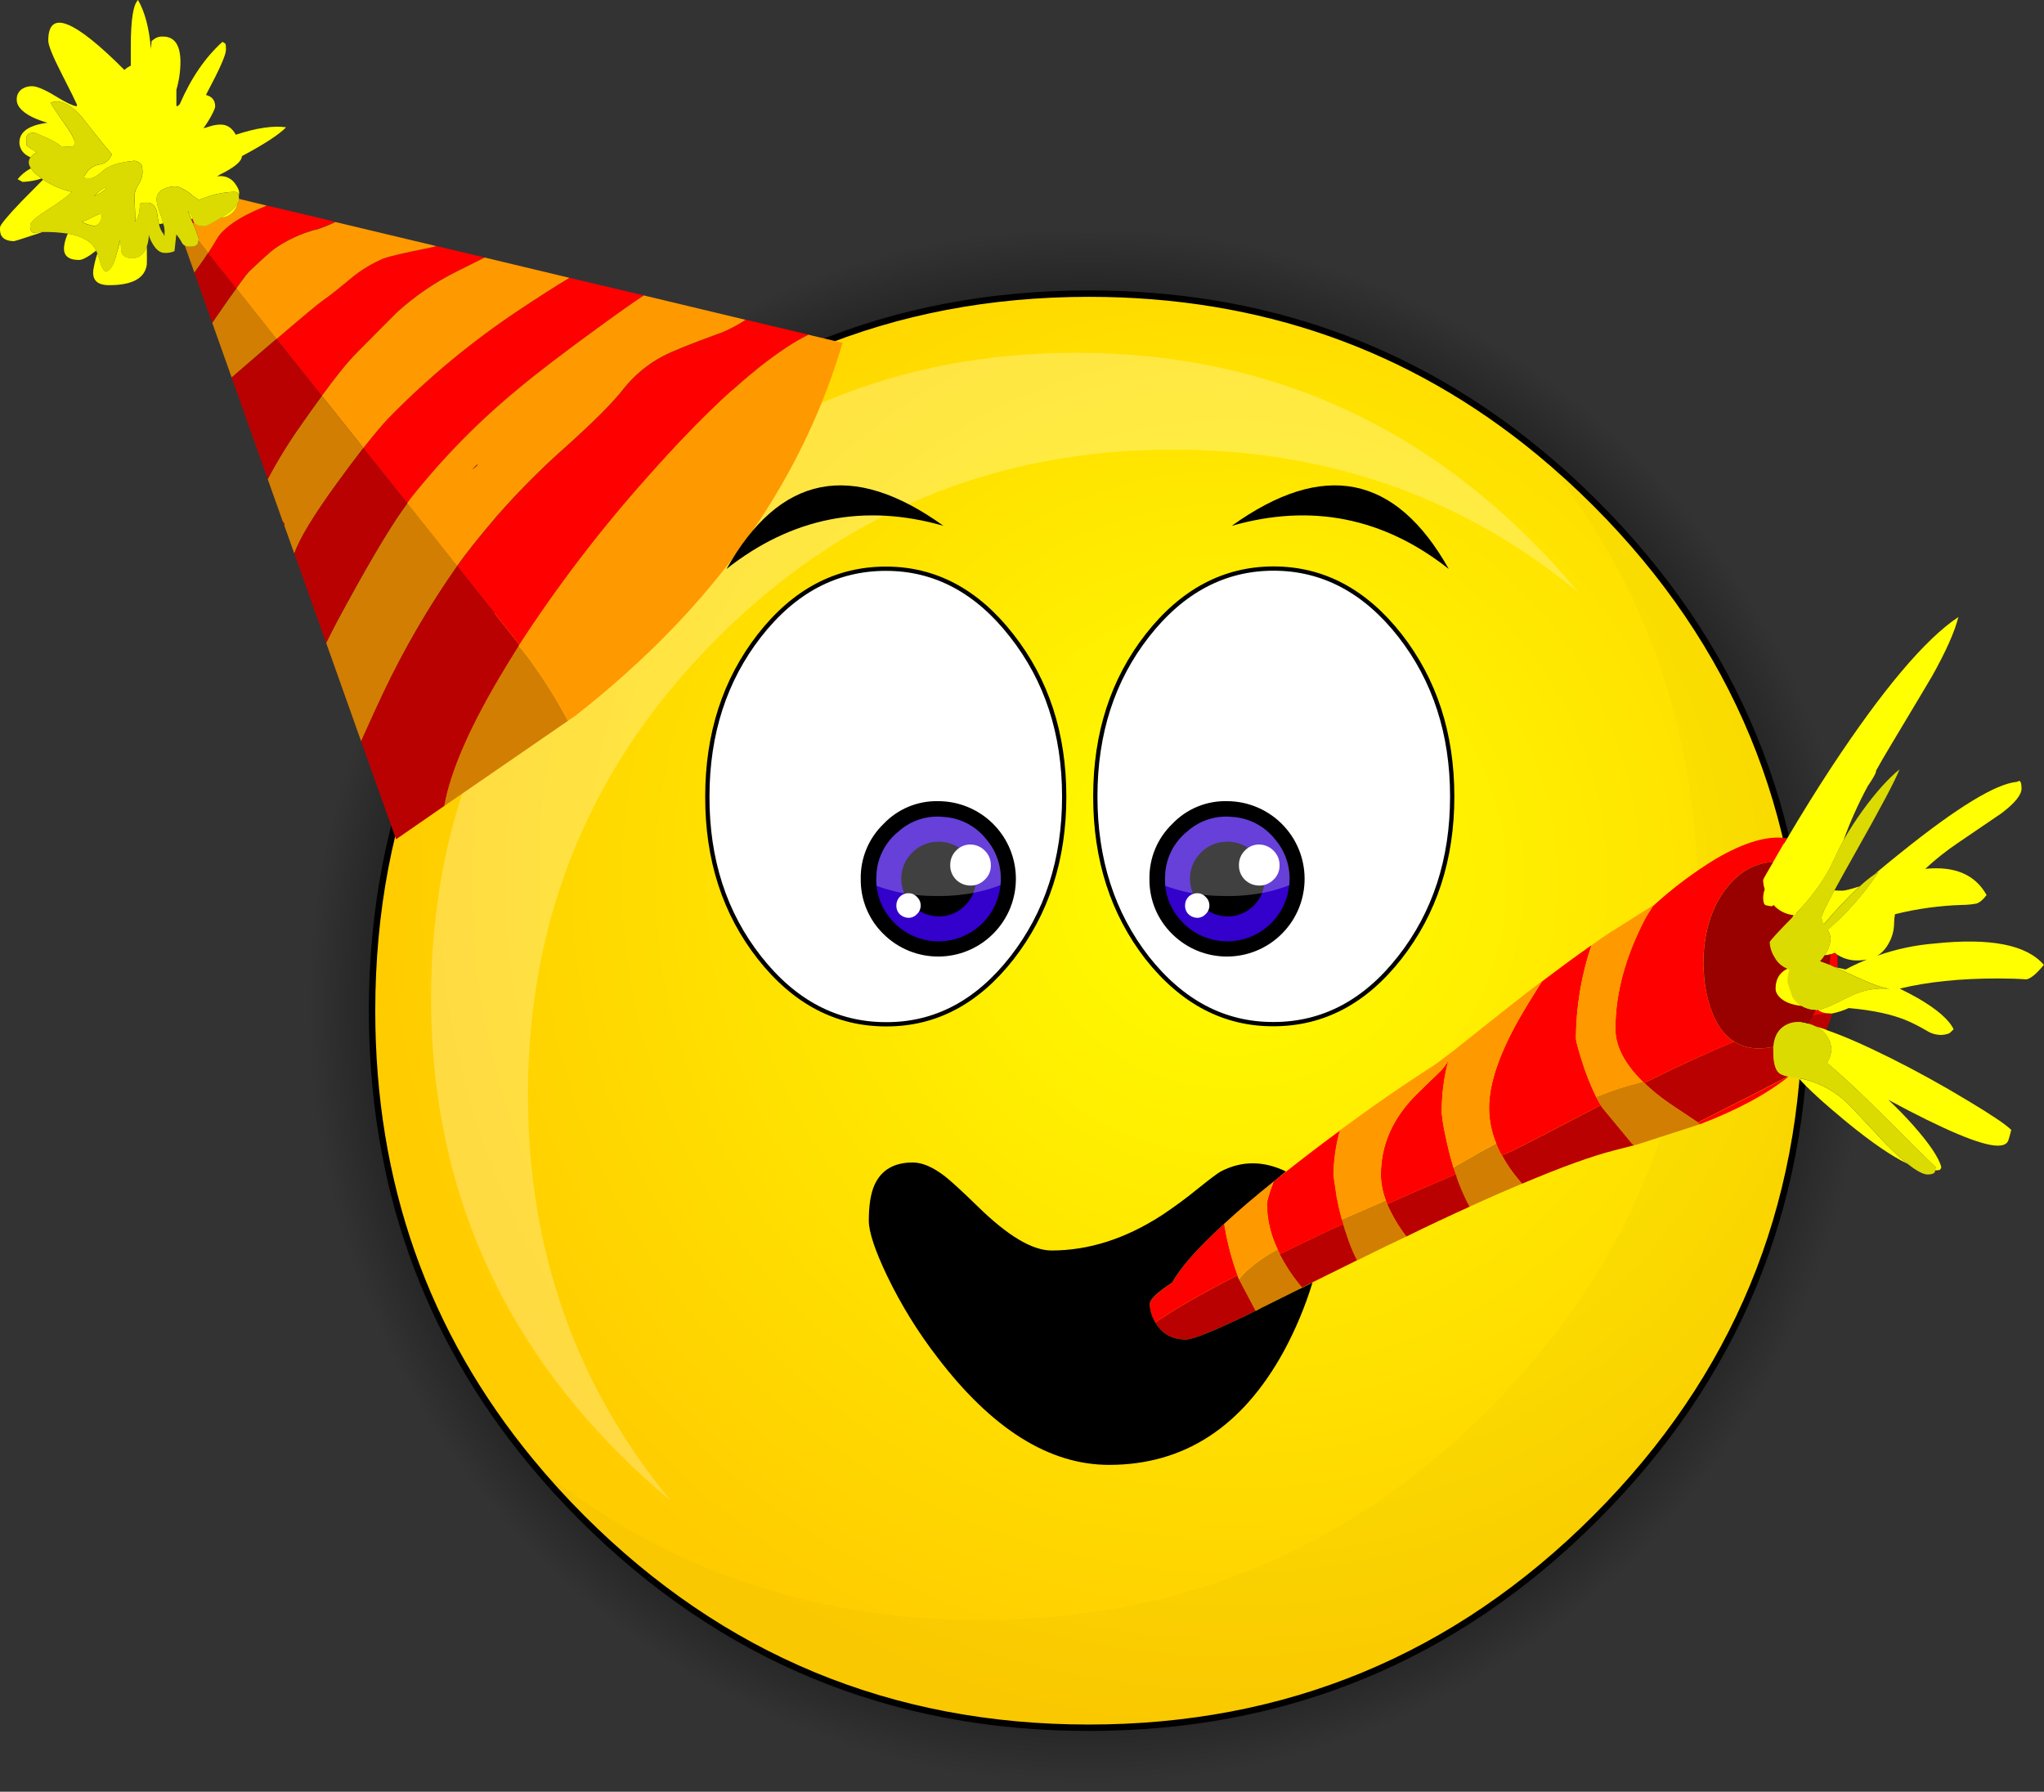 <?xml version="1.0" encoding="iso-8859-1"?>
<!-- Generator: Adobe Illustrator 20.1.0, SVG Export Plug-In . SVG Version: 6.00 Build 0)  -->
<svg version="1.0" id="Layer_1" xmlns="http://www.w3.org/2000/svg" xmlns:xlink="http://www.w3.org/1999/xlink" x="0px" y="0px"
	 viewBox="0 0 955.91 838.02" enable-background="new 0 0 955.91 838.02" xml:space="preserve">
<rect x="0" y="0" width="955.91" height="838.02" fill="#333333" stroke="none"/>
<title>emoji1_0023</title>
<radialGradient id="SVGID_1_" cx="301.22" cy="155.821" r="166.53" gradientTransform="matrix(2.18 0.18 -0.18 2.18 -120.16 76.51)" gradientUnits="userSpaceOnUse">
	<stop  offset="0.78" style="stop-color:#000000;stop-opacity:0.7"/>
	<stop  offset="1" style="stop-color:#000000;stop-opacity:0"/>
</radialGradient>
<path fill="url(#SVGID_1_)" d="M767.43,214.57c-9.333-9.333-18.907-18.037-28.72-26.11c-65.3-53.967-141.77-80.95-229.41-80.95
	c-100.82,0-186.863,35.687-258.13,107.06s-106.933,157.457-107,258.25c0,87.687,26.97,164.193,80.91,229.52
	c8.08,9.833,16.78,19.41,26.1,28.73C322.44,802.357,408.48,838,509.3,838s186.863-35.643,258.13-106.93
	c71.267-71.3,106.9-157.383,106.9-258.25S838.697,285.87,767.43,214.57z"/>
<radialGradient id="SVGID_2_" cx="301.19" cy="155.851" r="182.1" gradientTransform="matrix(2.18 0.18 -0.18 2.18 -52.58 17.4)" gradientUnits="userSpaceOnUse">
	<stop  offset="0" style="stop-color:#FFFF00"/>
	<stop  offset="1" style="stop-color:#FFCC00"/>
</radialGradient>
<path fill="url(#SVGID_2_)" d="M746.24,235.55c-8.52-8.52-17.293-16.493-26.32-23.92c-60-49.527-130.247-74.29-210.74-74.29
	c-92.593,0-171.613,32.737-237.06,98.21S173.967,380.077,174,472.71c0,80.547,24.75,150.827,74.25,210.84
	c7.427,9.033,15.397,17.81,23.91,26.33c65.44,65.473,144.46,98.21,237.06,98.21s171.62-32.737,237.06-98.21
	s98.16-144.53,98.16-237.17C844.44,380.07,811.707,301.017,746.24,235.55z"/>
<path fill="none" stroke="#000000" stroke-width="3" stroke-linecap="round" stroke-linejoin="round" d="M746.24,235.55
	c65.44,65.473,98.16,144.53,98.16,237.17c0,92.64-32.72,171.693-98.16,237.16c-65.44,65.473-144.46,98.21-237.06,98.21
	s-171.617-32.737-237.05-98.21c-8.52-8.52-16.49-17.297-23.91-26.33C198.74,623.543,174,553.263,174,472.71
	c0-92.667,32.72-171.723,98.16-237.17s144.46-98.183,237.06-98.21c80.513,0,150.76,24.763,210.74,74.29
	C728.967,219.053,737.727,227.03,746.24,235.55z"/>
<path fill-opacity="0.02" d="M746.24,235.55c-8.52-8.52-17.293-16.493-26.32-23.92c49.427,59.94,74.14,130.183,74.14,210.73
	c0,92.667-32.72,171.723-98.16,237.17s-144.457,98.18-237.05,98.2c-80.513,0-150.723-24.727-210.63-74.18
	c7.427,9.033,15.397,17.81,23.91,26.33c65.44,65.473,144.46,98.21,237.06,98.21s171.62-32.737,237.06-98.21
	s98.16-144.53,98.16-237.17C844.41,380.07,811.687,301.017,746.24,235.55z"/>
<path fill="#FFFFFF" fill-opacity="0.26" d="M738.16,277.06c-6.667-8.16-13.837-16.063-21.51-23.71
	C657.763,194.45,586.643,165,503.29,165s-154.473,29.45-213.36,88.35c-58.893,58.92-88.34,130.073-88.34,213.46
	c0,83.387,29.447,154.54,88.34,213.46c7.647,7.647,15.543,14.82,23.69,21.52c-44.48-53.967-66.72-117.183-66.72-189.65
	c0-83.387,29.447-154.54,88.34-213.46S465.253,210.3,548.6,210.3C621.033,210.307,684.22,232.56,738.16,277.06z"/>
<path fill="#D27E02" d="M242.62,302.09c-2,3.207-3.97,6.41-5.91,9.61c-16.333,26.847-25.967,48.59-28.9,65.23l0,0l57.81-39.79
	c-0.327-0.667-0.677-1.333-1.05-2c-5.077-9.352-10.787-18.346-17.09-26.92c-1.673-2.267-3.29-4.307-4.85-6.12 M152.55,300.73
	l16.35,46c4.5-10.06,7.91-17.52,10.23-22.38c9.859-20.826,21.467-40.778,34.7-59.64l-23.31-29.34
	c-6.347,8.42-15.493,23.517-27.44,45.29c-4.08,7.333-7.597,14.017-10.55,20.05 M133.12,245.08c-0.007,0.25-0.044,0.499-0.11,0.74
	v0.11l4.64,13c2.32-6.827,8.897-17.7,19.73-32.62c4.713-6.473,8.897-12.067,12.55-16.78l-19.41-24.38
	c-3.027,4.08-6.297,8.653-9.81,13.72c-5.716,8.062-10.897,16.49-15.51,25.23l7.17,20.16l0.11-0.11l0.63,0.95 M103.8,144.4
	c-1.687,2.4-3.2,4.6-4.54,6.6l9.07,25.54l16.77-14.46c1.48-1.267,2.887-2.463,4.22-3.59l-18.77-23.59
	C108.65,137.433,106.4,140.6,103.8,144.4 M88.8,115.27c-0.842,0.034-1.679-0.149-2.43-0.53l4.54,12.77
	c0.773-1.053,1.583-2.18,2.43-3.38c1.267-1.76,2.6-3.697,4-5.81l-4.54-5.81l-0.4,1.59c-0.56,0.773-1.757,1.16-3.59,1.16
	 M598.51,586.55c-0.393-0.719-0.744-1.46-1.05-2.22c-8.16,4.507-14.16,9.15-18,13.93c0.006,0.082,0.046,0.158,0.11,0.21l7.7,14.57
	v0.11c0.733-0.373,1.577-0.83,2.53-1.37l17.58-8.78c0.54-0.233,1.067-0.48,1.58-0.74c-0.493-0.56-0.95-1.123-1.37-1.69
	c-3.494-4.344-6.533-9.036-9.07-14 M627.52,570.42c0.193,0.707,0.403,1.41,0.63,2.11c0.167,0.567,0.343,1.13,0.53,1.69l2.32,6.86
	c1.063,2.883,2.295,5.702,3.69,8.44c1.053-0.493,2.107-1.02,3.16-1.58c6.82-3.38,13.43-6.583,19.83-9.61
	c-3.625-4.67-6.648-9.776-9-15.2l-0.63-1.69c-4.147,1.827-8.507,3.727-13.08,5.7c-2.667,1.127-5.163,2.217-7.49,3.27 M699.74,534.84
	l-5.27,2.74c-6.467,3.727-11.39,6.54-14.77,8.44c0.18,0.527,0.357,1.053,0.53,1.58l0.53,1.58c0.353,1.267,0.777,2.533,1.27,3.8
	c1.475,3.908,3.202,7.716,5.17,11.4c8.793-4,16.987-7.59,24.58-10.77c-0.463-0.458-0.888-0.953-1.27-1.48
	c-3.181-3.656-5.941-7.658-8.23-11.93c-0.123-0.106-0.199-0.258-0.21-0.42c-0.479-0.814-0.903-1.659-1.27-2.53
	c-0.396-0.789-0.747-1.601-1.05-2.43 M746.52,513c0.353,0.633,0.703,1.3,1.05,2c0.633,1.127,1.267,2.217,1.9,3.27l13.71,16.57
	c0.301,0.297,0.618,0.578,0.95,0.84l2-0.53l28.06-9.08c0.339-0.139,0.691-0.246,1.05-0.32h-0.11c-0.333-0.27-0.684-0.517-1.05-0.74
	c-9.427-6.26-14.21-9.463-14.35-9.61c-3.798-2.67-7.386-5.629-10.73-8.85c-0.261-0.192-0.508-0.403-0.74-0.63
	C760.856,507.768,753.592,510.134,746.52,513z"/>
<path fill="#BA0101" d="M179.11,324.36c-2.32,4.853-5.73,12.313-10.23,22.38l16.35,45.81l22.57-15.62
	c2.94-16.667,12.573-38.41,28.9-65.23c1.947-3.2,3.917-6.403,5.91-9.61c0.143-0.152,0.252-0.333,0.32-0.53l-29.11-36.84
	c-13.233,18.862-24.841,38.814-34.7,59.64 M190.51,235.36l-20.57-25.86c-3.66,4.713-7.843,10.307-12.55,16.78
	c-10.827,14.92-17.403,25.793-19.73,32.62l14.87,41.8c2.953-6.053,6.47-12.737,10.55-20.05c11.947-21.767,21.09-36.857,27.43-45.27
	 M129.33,158.54c-1.333,1.127-2.74,2.323-4.22,3.59l-16.77,14.46l16.88,47.5c4.613-8.74,9.794-17.168,15.51-25.23
	c3.513-5.067,6.783-9.64,9.81-13.72l-21.2-26.6 M93.34,124.13c-0.847,1.193-1.657,2.32-2.43,3.38L99.26,151
	c1.333-2.04,2.847-4.257,4.54-6.65c2.6-3.8,4.85-6.967,6.75-9.5l-13.19-16.53c-1.407,2.113-2.74,4.05-4,5.81 M579.43,598.27
	c-0.213-0.493-0.423-1.02-0.63-1.58v-0.11l-0.11-0.11c-17.02,8.727-29.82,16.08-38.4,22.06l0.11,0.21
	c3.027,5.207,7.737,7.81,14.13,7.81c3.233,0,12.973-3.907,29.22-11.72l3.48-1.79l-7.7-14.57c-0.064-0.052-0.104-0.128-0.11-0.21
	 M628.68,574.19c-0.187-0.56-0.363-1.123-0.53-1.69c-2.953,1.333-5.907,2.667-8.86,4c-2.313,1.153-4.647,2.28-7,3.38
	c-4.853,2.32-9.46,4.537-13.82,6.65c2.537,4.964,5.576,9.656,9.07,14c0.42,0.56,0.877,1.123,1.37,1.69l4.85-2.43
	c6.047-2.98,13.01-6.427,20.89-10.34c-1.395-2.738-2.627-5.557-3.69-8.44l-2.32-6.86 M831.64,501.42
	c-1.547-1.62-2.32-5.033-2.32-10.24v-1.58c-2.251,0.504-4.553,0.753-6.86,0.74c-4.062,0.102-8.064-1.001-11.5-3.17
	c-6.12,2.533-12.73,5.42-19.83,8.66c-6.667,3.093-14.05,6.647-22.15,10.66c3.353,3.229,6.951,6.195,10.76,8.87
	c0.14,0.14,4.923,3.343,14.35,9.61c16.793-8.44,30.823-15.617,42.09-21.53c-2.227-0.427-3.74-1.093-4.54-2 M680.8,549.19l-7.91,3.38
	c-8.227,3.52-16.28,7.04-24.16,10.56c2.352,5.424,5.375,10.53,9,15.2c10.48-5.14,20.327-9.783,29.54-13.93
	c-1.968-3.684-3.695-7.492-5.17-11.4c-0.493-1.267-0.917-2.533-1.27-3.8 M704.35,539.49c-0.68,0.21-1.347,0.457-2,0.74
	c2.289,4.272,5.049,8.273,8.23,11.93c0.382,0.527,0.807,1.022,1.27,1.48c18.26-7.76,32.803-13.007,43.63-15.74
	c2.953-0.74,5.837-1.48,8.65-2.22c-0.332-0.262-0.649-0.543-0.95-0.84l-13.71-16.57c-0.315-0.434-0.596-0.892-0.84-1.37
	c-4.42,2.247-8.993,4.613-13.72,7.1c-18.987,9.92-29.183,15.093-30.59,15.52 M845.88,478.83c1.127,0.32,2.222,0.745,3.27,1.27
	c1.54,0.44,3.207,0.967,5,1.58c1.059-2.478,1.974-5.016,2.74-7.6c-3.083,0.118-6.152,0.472-9.18,1.06
	c-0.747,1.247-1.487,2.443-2.22,3.59L845.88,478.83z"/>
<path fill="#FF0000" d="M301.16,138.17l-34.81-8.23c-6.467,3.873-14.237,8.833-23.31,14.88
	c-22.197,14.711-42.775,31.729-61.39,50.77c-2.88,3.027-6.783,7.67-11.71,13.93l20.57,25.86c0.56-0.847,1.087-1.587,1.58-2.22
	c15.044-19.013,32.088-36.352,50.84-51.72c8.667-7.247,21.333-16.913,38-29c8.58-6.26,15.33-11.01,20.25-14.25 M226.71,120.46
	l-22.57-5.38c-0.773,0.213-1.653,0.423-2.64,0.63c-12.233,2.46-19.547,4.15-21.94,5.07c-5.484,2.302-10.602,5.395-15.19,9.18
	c-6,4.993-10.467,8.513-13.4,10.56c-1.827,1.267-9.033,7.267-21.62,18l21.2,26.6c6.753-9.287,12.24-16.043,16.46-20.27
	c4.08-4.08,10.303-10.343,18.67-18.79c8.276-7.517,17.538-13.873,27.53-18.89c5.133-2.607,9.633-4.86,13.5-6.76 M223.55,217.2
	l-0.53,0.11l-2.22,2.22c1.075-0.559,2.011-1.352,2.74-2.32 M379.45,156.83l-30.7-7.28c-3.81,2.531-7.875,4.652-12.13,6.33
	c-13.333,4.853-22.16,8.407-26.48,10.66c-7.153,3.762-13.44,8.976-18.46,15.31c-4.767,6.173-13.697,15.147-26.79,26.92
	c-11.512,10.172-22.364,21.068-32.49,32.62c-8.507,10-14.697,17.777-18.57,23.33l29.11,36.84
	c17.804-27.392,37.658-53.397,59.39-77.79c25.667-29.06,47.537-49.503,65.61-61.33c3.28-2.187,6.697-4.161,10.23-5.91l1.27,0.32
	 M133,245.83c0.066-0.241,0.103-0.49,0.11-0.74l-0.63-0.95l-0.11,0.11L133,245.83 M90.19,102.39h-0.84
	c0.307,0.627,0.623,1.33,0.95,2.11l0,0c0.186-0.167,0.363-0.344,0.53-0.53c-0.143-0.189-0.252-0.403-0.32-0.63
	C90.403,103.007,90.297,102.69,90.19,102.39 M124.79,96.16L122,97.32c-9.773,4.153-16.383,8.55-19.83,13.19
	c-1.687,2.813-3.303,5.417-4.85,7.81l13.19,16.57c3.587-5.067,5.803-7.917,6.65-8.55c5.907-5.56,9.6-8.867,11.08-9.92
	c5.852-4.116,12.386-7.163,19.3-9c3.195-0.958,6.3-2.192,9.28-3.69l-32.07-7.6 M598.52,550.25c-0.987,0.773-1.937,1.547-2.85,2.32
	c-2.107,5.56-3.16,9.113-3.16,10.66c0.094,7.319,1.801,14.527,5,21.11c0.306,0.76,0.656,1.501,1.05,2.22
	c4.36-2.113,8.967-4.33,13.82-6.65c2.327-1.1,4.66-2.227,7-3.38c2.953-1.333,5.907-2.667,8.86-4c-0.227-0.7-0.437-1.403-0.63-2.11
	c-0.913-3.38-1.723-6.9-2.43-10.56c-0.987-6.547-1.48-9.88-1.48-10c0.058-7.139,1.067-14.238,3-21.11
	c-8.32,6.12-16.723,12.523-25.21,19.21c-0.927,0.767-1.877,1.54-2.85,2.32 M572.78,574.1c-0.073-0.633-0.143-1.23-0.21-1.79
	c-12.307,11.253-20.463,20.483-24.47,27.69c-6.96,4.573-10.44,7.907-10.44,10c0.107,3.034,1.018,5.984,2.64,8.55
	c8.58-6,21.38-13.353,38.4-22.06l0.11,0.11c-2.656-7.303-4.663-14.825-6-22.48 M674.29,520.5c-0.07-8.338,0.993-16.648,3.16-24.7
	c-0.974,1.816-2.181,3.497-3.59,5c-4.853,4.667-8.65,8.36-11.39,11.08c-11.113,10.98-16.67,23.54-16.67,37.68
	c0.066,4.082,0.852,8.121,2.32,11.93l0.63,1.69c7.873-3.52,15.927-7.04,24.16-10.56l7.91-3.38l-0.53-1.58
	c-0.173-0.527-0.35-1.053-0.53-1.58c-1.46-4.753-2.727-9.783-3.8-15.09c-0.796-3.442-1.361-6.933-1.69-10.45 M744.27,442.11
	c-7.033,4.927-14.77,10.593-23.21,17c-4.853,7.74-7.7,12.35-8.54,13.83c-10.76,18.153-16.14,33.247-16.14,45.28
	c0.021,5.728,1.169,11.396,3.38,16.68c0.303,0.829,0.654,1.641,1.05,2.43c0.367,0.871,0.791,1.716,1.27,2.53
	c0.011,0.162,0.087,0.314,0.21,0.42c0.653-0.283,1.32-0.53,2-0.74c1.407-0.42,11.603-5.593,30.59-15.52
	c4.713-2.46,9.283-4.817,13.71-7.07c0.244,0.478,0.525,0.936,0.84,1.37c-0.633-1.053-1.267-2.143-1.9-3.27
	c-0.353-0.707-0.703-1.373-1.05-2c-2.823-5.818-5.174-11.854-7.03-18.05c-1.62-5.207-2.43-8.337-2.43-9.39
	c0.079-14.826,2.537-29.543,7.28-43.59 M829.3,403.07c1.193-2.113,2.633-4.61,4.32-7.49c0.7-1.193,1.403-2.353,2.11-3.48
	c-8.72-1.48-19.83,1.723-33.33,9.61c-10.385,6.328-20.134,13.645-29.11,21.85c-0.082,0.006-0.158,0.046-0.21,0.11l-3.38,5.38
	c-9.493,18-14.24,35.38-14.24,52.14c0,8.093,4.253,16.327,12.76,24.7c0.232,0.227,0.479,0.438,0.74,0.63
	c8.087-4,15.47-7.553,22.15-10.66c7.12-3.24,13.75-6.117,19.89-8.63c-4.853-3.093-8.547-8.427-11.08-16
	c-1.491-4.355-2.47-8.869-2.92-13.45c-0.28-4.153-0.42-6.3-0.42-6.44c0-13.653,3.093-24.947,9.28-33.88
	c5.627-8.093,12.483-12.76,20.57-14c0.913-0.14,1.863-0.247,2.85-0.32 M836.35,503.63c-0.076-0.025-0.146-0.062-0.21-0.11
	c-11.267,5.92-25.297,13.097-42.09,21.53c0.366,0.223,0.717,0.47,1.05,0.74c17.407-6.667,31.153-14.057,41.24-22.17 M856.85,474
	h-0.63c-2.667,0-4.637-0.563-5.91-1.69c-0.241,0.067-0.49,0.104-0.74,0.11h-0.42l-1.48,2.64
	C850.698,474.472,853.767,474.118,856.85,474 M858,452.29c0.467,0.12,0.923,0.227,1.37,0.32v-6c-0.406-0.339-0.83-0.656-1.27-0.95
	c-0.684,0.3-1.389,0.547-2.11,0.74c-0.127,1.607-0.303,3.19-0.53,4.75C856.16,451.483,857.007,451.863,858,452.29z"/>
<path fill="#FF9900" d="M226.69,120.44c-3.867,1.9-8.367,4.153-13.5,6.76c-9.992,5.017-19.254,11.373-27.53,18.89
	c-8.373,8.44-14.593,14.7-18.66,18.78c-4.22,4.22-9.707,10.977-16.46,20.27l19.41,24.38c4.92-6.26,8.823-10.903,11.71-13.93
	c18.6-19.038,39.161-36.056,61.34-50.77c9.073-6.053,16.843-11.013,23.31-14.88l-39.66-9.5 M379.39,156.86l-1.27-0.32
	c-3.533,1.749-6.95,3.723-10.23,5.91c-18.073,11.82-39.943,32.263-65.61,61.33c-21.732,24.393-41.586,50.398-59.39,77.79
	c-0.068,0.197-0.177,0.378-0.32,0.53c1.567,1.813,3.183,3.853,4.85,6.12c6.303,8.574,12.013,17.568,17.09,26.92
	c0.38,0.667,0.73,1.333,1.05,2l3.59-2.43c63.66-49.86,105.29-107.983,124.89-174.37l-14.66-3.48 M336.55,155.91
	c4.255-1.678,8.32-3.799,12.13-6.33l-47.57-11.4c-4.92,3.24-11.67,7.99-20.25,14.25c-16.667,12.107-29.333,21.773-38,29
	c-18.752,15.368-35.796,32.707-50.84,51.72c-0.493,0.633-1.02,1.373-1.58,2.22l23.31,29.34c3.873-5.567,10.063-13.343,18.57-23.33
	c10.126-11.552,20.978-22.448,32.49-32.62c13.093-11.767,22.023-20.74,26.79-26.92c5.02-6.334,11.307-11.548,18.46-15.31
	c4.287-2.253,13.113-5.807,26.48-10.66 M223,217.33l0.53-0.11c-0.729,0.968-1.665,1.761-2.74,2.32l2.22-2.22 M147.57,107.45
	c-6.914,1.837-13.448,4.884-19.3,9c-1.48,1.053-5.173,4.36-11.08,9.92c-0.847,0.633-3.063,3.483-6.65,8.55l18.78,23.64
	c12.587-10.767,19.793-16.767,21.62-18c2.953-2.04,7.42-5.56,13.4-10.56c4.588-3.785,9.706-6.878,15.19-9.18
	c2.393-0.913,9.707-2.603,21.94-5.07c0.987-0.213,1.867-0.423,2.64-0.63l-47.26-11.29c-2.98,1.498-6.085,2.732-9.28,3.69
	 M111.81,93.1c-0.019,0.681-0.238,1.342-0.63,1.9c-0.591,3.114-2.871,5.638-5.91,6.54c-0.654,0.175-1.324,0.282-2,0.32
	c-4.193,2.607-6.76,3.91-7.7,3.91c-2.46,0-4.043-0.597-4.75-1.79c-0.167,0.186-0.344,0.363-0.53,0.53
	c1.082,2.391,1.988,4.857,2.71,7.38l-0.21,0.63l4.54,5.81c1.547-2.393,3.163-4.997,4.85-7.81c3.447-4.667,10.057-9.063,19.83-13.19
	l2.74-1.16l-13-3.17v0.1 M572.57,572.31c0.073,0.56,0.143,1.157,0.21,1.79c1.337,7.655,3.344,15.177,6,22.48v0.11
	c0.213,0.56,0.423,1.087,0.63,1.58c3.867-4.787,9.867-9.43,18-13.93c-3.199-6.583-4.906-13.791-5-21.11
	c0-1.547,1.053-5.1,3.16-10.66c-8.933,7.18-16.633,13.76-23.1,19.74 M702.32,473.51l-23.52,18.68
	c-0.117,0.053-0.225,0.124-0.32,0.21c-4.5,3.447-7.137,5.417-7.91,5.91c-14.413,9.22-29.08,19.353-44,30.4
	c-1.933,6.872-2.942,13.971-3,21.11c0,0.14,0.493,3.473,1.48,10c0.7,3.66,1.51,7.18,2.43,10.56c2.32-1.053,4.817-2.143,7.49-3.27
	c4.573-2,8.933-3.9,13.08-5.7c-1.468-3.809-2.254-7.848-2.32-11.93c0-14.147,5.557-26.707,16.67-37.68
	c2.74-2.747,6.537-6.44,11.39-11.08c1.409-1.503,2.616-3.184,3.59-5c-2.167,8.052-3.23,16.362-3.16,24.7
	c0.329,3.517,0.894,7.008,1.69,10.45c1.073,5.333,2.34,10.363,3.8,15.09c3.373-1.9,8.297-4.713,14.77-8.44l5.27-2.74
	c-2.211-5.284-3.359-10.952-3.38-16.68c0-12,5.38-27.093,16.14-45.28c0.847-1.48,3.693-6.09,8.54-13.83
	c-5.907,4.433-12.13,9.253-18.67,14.46 M773.05,423.63v-0.11l-1.05,0.63l-17,10.73c-0.438,0.22-0.862,0.467-1.27,0.74
	c-3.027,2-6.157,4.147-9.39,6.44c-4.764,14.044-7.242,28.761-7.34,43.59c0,1.053,0.81,4.183,2.43,9.39
	c1.88,6.167,4.25,12.172,7.09,17.96c7.069-2.863,14.33-5.225,21.73-7.07c-8.507-8.373-12.76-16.607-12.76-24.7
	c0-16.747,4.747-34.127,14.24-52.14L773.05,423.63z"/>
<path fill="#FFFF00" d="M103.27,101.86c0.676-0.038,1.346-0.145,2-0.32c3.039-0.902,5.319-3.426,5.91-6.54
	c-0.987,1.94-3.413,4.12-7.28,6.54C103.7,101.665,103.489,101.772,103.27,101.86 M89.35,102.39h0.84
	c-0.381-1.438-1.137-2.749-2.19-3.8c0.107,0.433,0.563,1.7,1.37,3.8 M44.94,117.16c-0.255-0.596-0.573-1.163-0.95-1.69
	c-2.213-3.107-6.293-5.183-12.24-6.23c-0.887,1.832-1.478,3.793-1.75,5.81c-0.56,4.36,1.773,6.54,7,6.54
	c1.127,0,2.813-0.74,5.06-2.22l3-2.22 M56.87,117.47c-0.14-1.193-0.35-2.917-0.63-5.17c-0.827,3.38-1.573,6.127-2.24,8.24
	c-1.127,3.94-2.673,6.12-4.64,6.54c-1.053-0.773-1.933-2.44-2.64-5c-0.324-1.216-0.711-2.414-1.16-3.59
	c-0.841,2.514-1.476,5.093-1.9,7.71c-0.633,4.787,1.827,7.18,7.38,7.18c10.827,0,16.7-3.203,17.62-9.61
	c0.067-0.94,0.067-3.79,0-8.55c-0.127,0.353-0.267,0.707-0.42,1.06c-1.407,2.953-3.48,4.43-6.22,4.43c-3.167,0-4.923-1.09-5.27-3.27
	 M8.23,83.81l2.32,1.27c3.012-0.115,5.994-0.647,8.86-1.58c-0.727-0.547-1.43-1.11-2.11-1.69c-1.088-0.882-2.048-1.912-2.85-3.06
	c-2.401,1.242-4.519,2.968-6.22,5.07 M32.7,90.56l0.84-0.84c-4.771-1.086-9.307-3.024-13.39-5.72
	c-3.673,3.673-7.057,7.093-10.15,10.26c-6.667,6.967-10,11.013-10,12.14c-0.082,1.143,0.061,2.291,0.42,3.38c0.913,2,2.953,3,6.12,3
	c0.353,0,3.94-1.127,10.76-3.38c0.84-0.28,1.65-0.56,2.43-0.84c-1.387,0.053-2.827,0.123-4.32,0.21l-0.63-0.42
	c-0.42-0.28-0.63-1.28-0.63-3c0-1.333,2.427-3.55,7.28-6.65c6.12-3.94,9.883-6.65,11.29-8.13 M49.39,87.57
	c-1.267,0.42-3.097,1.827-5.49,4.22c1.871-0.747,3.615-1.779,5.17-3.06C49.49,88.17,49.597,87.783,49.39,87.57 M40.95,102.77
	l-2.53,0.84c0.847,0.847,2.817,1.55,5.91,2.11c1.064-0.269,1.975-0.954,2.53-1.9c0.574-1.108,0.863-2.342,0.84-3.59
	c-0.947-0.17-1.924,0.019-2.74,0.53c-0.7,0.28-2.033,0.947-4,2 M105.7,23.43c0-1.76-0.107-2.76-0.32-3
	c-0.417-0.34-0.878-0.623-1.37-0.84c-8,7.2-14.647,16.91-19.94,29.13c-0.36,0.34-0.747,0.693-1.16,1.06l-0.42-0.42V42
	c1.291-4.386,1.931-8.938,1.9-13.51c-0.14-7.6-2.883-11.4-8.23-11.4c-1.381-0.086-2.752,0.287-3.9,1.06l-1.37,1.06
	c-0.14,1.24-0.247,2.47-0.32,3.69C69.79,13.287,67.787,5.653,64.56,0c-2.253,2.113-3.38,9.29-3.38,21.53v9.18
	c-1.097,0.508-2.109,1.183-3,2C34.44,8.903,22.57,4.333,22.57,19c0,2.18,2.11,7.387,6.33,15.62c4,7.833,6.39,12.653,7.17,14.46
	c-0.132,0.196-0.24,0.408-0.32,0.63c-1.92-0.333-5.12-1.88-9.6-4.64c-5.2-3.167-8.917-4.75-11.15-4.75
	c-1.639-0.051-3.256,0.391-4.64,1.27c-1.686,1.119-2.65,3.05-2.53,5.07c0,1.9,1,3.693,3,5.38c2.46,2.113,6.257,3.907,11.39,5.38
	c-8.767,1.127-13.15,4.223-13.15,9.29c0.055,2.36,1.281,4.539,3.27,5.81c0.596,0.417,1.232,0.772,1.9,1.06
	c0.792-0.923,1.761-1.678,2.85-2.22c-0.565-0.618-1.244-1.12-2-1.48c-0.936-0.543-1.82-1.173-2.64-1.88v-3.8
	c0.005-0.376,0.116-0.744,0.32-1.06c0.353-0.707,1.373-1.06,3.06-1.06c0.493,0,2.357,0.74,5.59,2.22
	c3.587,1.62,5.943,2.993,7.07,4.12c3.167,0.213,5.03,0.32,5.59,0.32s0.807-0.88,0.74-2.64c0-1.193-1.863-4.397-5.59-9.61
	c-3.727-5.213-5.52-8.063-5.38-8.55c4.14-1.493,8.857,0.647,14.15,6.42c6.187,8,10.97,13.947,14.35,17.84
	c-1.407,2.887-3.307,4.47-5.7,4.75c-2.722,0.383-5.125,1.974-6.54,4.33l-0.84,1.27C39.037,82.683,38.947,82.833,39,83
	c0.213,0.28,1.213,0.42,3,0.42c1.547,0,3.547-1.127,6-3.38c2.667-2.533,7.623-4.153,14.87-4.86c1.156,0.206,2.223,0.757,3.06,1.58
	c0.493,0.707,0.74,2.08,0.74,4.12c-0.172,1.924-0.826,3.774-1.9,5.38c-1.074,1.606-1.728,3.456-1.9,5.38
	c0.28,5.487,0.42,9.487,0.42,12c0.789-0.943,1.332-2.066,1.58-3.27c0.337-1.419,0.515-2.871,0.53-4.33
	c-0.138-0.187-0.138-0.443,0-0.63c0.353-0.42,1.407-0.63,3.16-0.63c2.88,0,4.547,1.793,5,5.38c0.168,1.565,0.449,3.116,0.84,4.64
	c0.674-0.054,1.343-0.161,2-0.32c-0.293-1.093-0.717-2.397-1.27-3.91c-1.267-3.447-1.9-5.873-1.9-7.28c0-2.46,1.407-4.22,4.22-5.28
	c1.482-0.562,3.055-0.847,4.64-0.84c1.48,0,3.697,1.057,6.65,3.17c1.325,1.181,2.751,2.245,4.26,3.18
	c1.547-0.633,3.303-1.267,5.27-1.9c3.818-1.225,7.8-1.866,11.81-1.9l0.92,0.42c0.526,0.438,0.803,1.108,0.74,1.79
	c0.072-0.594,0.109-1.192,0.11-1.79c0-1.193-0.703-2.707-2.11-4.54c-1.916-2.533-5.125-3.726-8.23-3.06l1.27-0.84
	c6.893-3.38,10.34-6.267,10.34-8.66c10.6-5.667,17.493-10.17,20.68-13.51c-6-0.86-13.84,0.3-23.52,3.48
	c-1.72-3.167-4.077-4.75-7.07-4.75c-1.72,0.016-3.427,0.299-5.06,0.84c-0.98,0.348-1.982,0.629-3,0.84
	c1.365-1.847,2.599-3.789,3.69-5.81c1.193-2.253,1.79-3.697,1.79-4.33c0-2.873-1.44-4.667-4.32-5.38L97,43.07
	c5.767-10.84,8.65-17.383,8.65-19.63 M865,517c-6.427-6.631-14.759-11.094-23.84-12.77c4.18,4.82,11.67,11.68,22.47,20.58
	c11.653,9.527,21.147,16.037,28.48,19.53c-3.572-2.949-6.986-6.084-10.23-9.39C872.16,524.53,866.533,518.547,865,517
	 M854.14,481.64c-1.767-0.613-3.433-1.14-5-1.58c2.43,1.221,4.447,3.131,5.8,5.49c2.107,3.66,1.93,7.53-0.53,11.61
	c7.247,6.053,15.86,14.077,25.84,24.07c12.867,12.88,21.2,21.113,25,24.7c-0.143,0.485-0.25,0.979-0.32,1.48
	c0.745,0.011,1.49-0.059,2.22-0.21c0.391-0.362,0.652-0.844,0.74-1.37c-1.193-4.433-5.553-10.907-13.08-19.42
	c-3.727-4.22-7.63-8.22-11.71-12c26.513,14.287,43.567,21.43,51.16,21.43c2.88,0,4.567-0.913,5.06-2.74
	c0.353-1.053,0.777-2.6,1.27-4.64c-2.533-2.533-9.39-7.143-20.57-13.83c-11.887-7.18-23.887-13.793-36-19.84
	c-12.307-6.12-22.307-10.483-30-13.09 M836.83,453.52c-0.36-0.07-0.712-0.177-1.05-0.32c-3.66,1.833-5.49,4.93-5.49,9.29
	c0,1.687,0.88,3.27,2.64,4.75c2.12,1.767,5.25,2.893,9.39,3.38c-1.721-1.107-3.135-2.631-4.11-4.43c-1.48-4.36-2.22-6.613-2.22-6.76
	C835.942,457.427,836.226,455.43,836.83,453.52 M869.64,414.57c-4.167,1.333-6.833,2-8,2c-1.407,0-2.673-0.037-3.8-0.11
	c-4,7.427-6,11.613-6,12.56c0.055,1.198,0.416,2.362,1.05,3.38c5.234-6.271,10.834-12.229,16.77-17.84 M944.24,365.27l-1.05,0.42
	c-9.847,0.913-27.883,11.913-54.11,33c-4.307,3.44-8.42,6.817-12.34,10.13c0.587-0.347,1.15-0.663,1.69-0.95
	c-4.19,6.343-8.921,12.312-14.14,17.84c-3.015,3.283-6.256,6.35-9.7,9.18c0.86,1.167,1.373,2.554,1.48,4
	c-0.14,2.889-1.131,5.673-2.85,8c0.924-0.113,1.84-0.29,2.74-0.53c0.721-0.193,1.426-0.44,2.11-0.74
	c0.44,0.294,0.864,0.611,1.27,0.95c2.822,1.823,6.132,2.744,9.49,2.64c1.417,0.007,2.832-0.134,4.22-0.42
	c-2.393,0.987-4.75,2.043-7.07,3.17c-0.987,0.493-1.937,0.987-2.85,1.48c-1.333-0.353-2.6-0.633-3.8-0.84
	c-0.447-0.087-0.903-0.193-1.37-0.32c2.667,1.227,6.43,2.95,11.29,5.17c6.3,2.907,11.117,4.597,14.45,5.07
	c-6.667-0.747-13.383,0.66-20.15,4.22c-6.547,3.4-10.977,5.263-13.29,5.59c1.273,1.127,3.243,1.69,5.91,1.69h0.63
	c2.691-0.544,5.311-1.393,7.81-2.53c11.333,0.987,20.51,2.987,27.53,6c2.965,1.312,5.853,2.791,8.65,4.43
	c1.786,1.205,3.852,1.932,6,2.11c1.652,0.116,3.308-0.137,4.85-0.74c0.704-0.593,1.372-1.227,2-1.9
	c-2.18-4.507-7.77-9.363-16.77-14.57c-2.74-1.547-5.553-3.023-8.44-4.43c13.007-3.167,28.267-4.75,45.78-4.75
	c4.993,0,9.493,0.14,13.5,0.42c2-0.353,4.707-2.607,8.12-6.76c-8-9.427-25.053-12.76-51.16-10c-9.1,0.729-18.066,2.646-26.67,5.7
	c2.167-1.398,3.946-3.321,5.17-5.59c1.71-2.915,2.621-6.23,2.64-9.61c0-1.417,0.141-2.831,0.42-4.22
	c10.227-2.531,20.69-3.982,31.22-4.33c2.301-0.004,4.597-0.215,6.86-0.63c1.547-0.493,3.13-1.827,4.75-4
	c-5.333-9.573-14.897-13.653-28.69-12.24c4.775-4.44,9.891-8.499,15.3-12.14c4.92-3.38,11.74-8.023,20.46-13.93
	c6.187-4.713,9.28-8.55,9.28-11.51c0-2.18-0.35-3.377-1.05-3.59 M877.36,360.88v-0.42c2.107-3.8,4.393-7.74,6.86-11.82
	c12.233-20.407,18.703-31.243,19.41-32.51c6.467-11.54,10.547-20.723,12.24-27.55c-15.54,10.347-35.407,33.883-59.6,70.61
	c-6.96,10.627-13.78,21.603-20.46,32.93c-0.7,1.127-1.403,2.287-2.11,3.48c-1.687,2.887-3.127,5.383-4.32,7.49
	c-3.167,5.333-4.75,8.147-4.75,8.44c0.007,1.507,0.257,3.003,0.74,4.43c-0.449,1.181-0.699,2.428-0.74,3.69
	c0,2.18,0.387,3.41,1.16,3.69c0.993,0.307,2.022,0.485,3.06,0.53l0.63-0.63c2.411,2.722,5.769,4.421,9.39,4.75l-0.53,0.95l0.63-0.63
	c8.667-8.867,14.96-17.733,18.88-26.6c1.22-2.767,2.627-5.617,4.22-8.55c3.167-8.748,6.974-17.251,11.39-25.44
	c2.573-3.813,3.86-6.093,3.86-6.84L877.36,360.88z"/>
<path fill="#DBDB02" d="M46.62,76.95c2.393-0.28,4.293-1.863,5.7-4.75c-3.373-3.873-8.147-9.82-14.32-17.84
	c-5.273-5.773-9.983-7.92-14.13-6.44c-0.14,0.56,1.653,3.41,5.38,8.55s5.59,8.343,5.59,9.61c0,1.76-0.247,2.64-0.74,2.64
	s-2.357-0.107-5.59-0.32c-1.127-1.127-3.483-2.5-7.07-4.12c-3.233-1.48-5.097-2.22-5.59-2.22c-1.687,0-2.707,0.353-3.06,1.06
	c-0.204,0.316-0.315,0.684-0.32,1.06V68c0.819,0.714,1.703,1.35,2.64,1.9c0.756,0.36,1.435,0.862,2,1.48
	c-1.089,0.542-2.058,1.297-2.85,2.22c-1.127,1.553-1.057,3.277,0.21,5.17c0.799,1.136,1.751,2.156,2.83,3.03
	c0.667,0.58,1.37,1.143,2.11,1.69L20.15,84c4.088,2.69,8.627,4.621,13.4,5.7l-0.84,0.84c-1.407,1.48-5.17,4.19-11.29,8.13
	c-4.853,3.093-7.28,5.31-7.28,6.65c0,1.687,0.21,2.687,0.63,3l0.63,0.42c1.493-0.093,2.933-0.163,4.32-0.21
	c4.014-0.108,8.03,0.14,12,0.74c5.94,1.047,10.02,3.123,12.24,6.23c0.377,0.527,0.695,1.094,0.95,1.69
	c0.244,0.44,0.455,0.898,0.63,1.37c0.449,1.176,0.836,2.374,1.16,3.59c0.7,2.533,1.58,4.2,2.64,5c2-0.42,3.547-2.6,4.64-6.54
	c0.633-2.113,1.337-4.857,2.11-8.23c0.28,2.253,0.49,3.977,0.63,5.17c0.353,2.18,2.11,3.27,5.27,3.27c2.74,0,4.813-1.477,6.22-4.43
	c0.16-0.353,0.3-0.707,0.42-1.06c0.637-1.76,0.959-3.618,0.95-5.49c0.436,1.605,1.11,3.135,2,4.54c1.62,2.607,3.413,3.91,5.38,3.91
	c1.212,0.065,2.426-0.077,3.59-0.42l1.05-0.42c0.28-2.253,0.56-4.857,0.84-7.81c1.047,1.183,1.934,2.497,2.64,3.91
	c0.284,0.543,0.727,0.986,1.27,1.27c0.751,0.381,1.588,0.564,2.43,0.53c1.827,0,3.023-0.387,3.59-1.16l0.42-1.58l0.21-0.63
	c-0.731-2.527-1.647-4.997-2.74-7.39l0,0c-0.327-0.78-0.643-1.483-0.95-2.11c-0.807-2.1-1.263-3.367-1.37-3.8
	c1.064,1.047,1.83,2.359,2.22,3.8c0.107,0.3,0.213,0.617,0.32,0.95c0.068,0.227,0.177,0.441,0.32,0.63
	c0.707,1.193,2.29,1.79,4.75,1.79c0.94,0,3.507-1.303,7.7-3.91c0.219-0.088,0.43-0.195,0.63-0.32c3.867-2.42,6.293-4.6,7.28-6.54
	c0.392-0.558,0.611-1.219,0.63-1.9V93c0-0.356-0.037-0.711-0.11-1.06c0.063-0.682-0.214-1.352-0.74-1.79l-0.84-0.42
	c-4.01,0.034-7.992,0.675-11.81,1.9c-2,0.633-3.757,1.267-5.27,1.9c-1.53-0.928-2.975-1.989-4.32-3.17
	c-2.953-2.113-5.17-3.17-6.65-3.17c-1.585-0.007-3.158,0.278-4.64,0.84c-2.813,1.053-4.22,2.813-4.22,5.28
	c0,1.407,0.633,3.833,1.9,7.28c0.553,1.507,0.977,2.81,1.27,3.91c0.356,1.094,0.568,2.231,0.63,3.38c0,1.76-0.07,2.57-0.21,2.43
	c-0.121-0.229-0.193-0.481-0.21-0.74c-1.141-1.363-1.906-3-2.22-4.75c-0.391-1.524-0.672-3.075-0.84-4.64
	c-0.42-3.587-2.087-5.38-5-5.38c-1.76,0-2.813,0.21-3.16,0.63c-0.138,0.187-0.138,0.443,0,0.63c-0.015,1.459-0.193,2.911-0.53,4.33
	c-0.248,1.204-0.791,2.327-1.58,3.27c0-2.533-0.14-6.533-0.42-12c0.172-1.924,0.826-3.774,1.9-5.38
	c1.074-1.606,1.728-3.456,1.9-5.38c0-2.04-0.247-3.413-0.74-4.12c-0.837-0.823-1.904-1.374-3.06-1.58
	C55.607,75.873,50.667,77.473,48,80c-2.46,2.253-4.46,3.38-6,3.38c-1.76,0-2.76-0.14-3-0.42c-0.073-0.14-0.003-0.28,0.21-0.42
	l0.84-1.27c1.415-2.356,3.818-3.947,6.54-4.33 M38.36,103.64l2.53-0.84c2-1.053,3.333-1.72,4-2c0.816-0.511,1.793-0.7,2.74-0.53
	c0.023,1.248-0.266,2.482-0.84,3.59c-0.555,0.946-1.466,1.631-2.53,1.9c-3.093-0.56-5.063-1.263-5.91-2.11 M43.84,91.83
	c2.393-2.393,4.223-3.8,5.49-4.22c0.213,0.213,0.107,0.6-0.32,1.16C47.455,90.051,45.711,91.083,43.84,91.83 M849.15,480.05
	c-1.048-0.525-2.143-0.95-3.27-1.27l-0.42-0.11c-4.12-1.133-7.707-0.78-10.76,1.06c-3.227,1.967-5.02,5.273-5.38,9.92v1.58
	c0,5.207,0.773,8.62,2.32,10.24c0.8,0.907,2.313,1.573,4.54,2c0.064,0.048,0.134,0.085,0.21,0.11c0.667,0.12,1.37,0.227,2.11,0.32
	l2.64,0.32c9.089,1.675,17.429,6.142,23.86,12.78c1.547,1.547,7.173,7.527,16.88,17.94c3.244,3.306,6.658,6.441,10.23,9.39
	c4.193,3.333,7.323,5,9.39,5c1.76,0,2.887-0.387,3.38-1.16c0.04-0.273,0.077-0.52,0.11-0.74c0.07-0.501,0.177-0.995,0.32-1.48
	c-3.8-3.587-12.133-11.82-25-24.7c-10-10-18.613-18.023-25.84-24.07c2.46-4.08,2.637-7.95,0.53-11.61
	c-1.353-2.359-3.37-4.269-5.8-5.49 M878.52,407.88c-0.54,0.287-1.103,0.603-1.69,0.95c-2.499,1.716-4.863,3.622-7.07,5.7
	c-5.932,5.602-11.528,11.549-16.76,17.81c-0.645-1.002-1.023-2.151-1.1-3.34c0-0.947,2-5.133,6-12.56c2.527-4.667,5.86-10.667,10-18
	c11.673-20.667,18.493-33.543,20.46-38.63c-5.413,4.433-11.18,10.873-17.3,19.32c-3.263,4.522-6.287,9.212-9.06,14.05
	c-1.593,2.933-3,5.783-4.22,8.55c-3.94,8.867-10.233,17.733-18.88,26.6l-0.63,0.63c-7.1,7.267-10.65,11.207-10.65,11.82
	c0.107,2.489,0.873,4.905,2.22,7c1.292,2.453,3.421,4.362,6,5.38c0.338,0.143,0.69,0.25,1.05,0.32
	c-0.604,1.91-0.888,3.907-0.84,5.91c0,0.14,0.74,2.393,2.22,6.76c0.975,1.799,2.388,3.323,4.11,4.43
	c2.032,1.243,4.368,1.901,6.75,1.9h0.42c0.25-0.006,0.499-0.043,0.74-0.11c2.313-0.327,6.743-2.19,13.29-5.59
	c6.767-3.56,13.483-4.967,20.15-4.22c-3.333-0.467-8.15-2.157-14.45-5.07c-4.867-2.22-8.63-3.943-11.29-5.17
	c-1-0.427-1.843-0.813-2.53-1.16l-1.9-0.74c-0.793-0.3-1.567-0.58-2.32-0.84c0.541-0.555,1.036-1.154,1.48-1.79
	c0.194-0.269,0.371-0.549,0.53-0.84c1.719-2.327,2.71-5.111,2.85-8c-0.107-1.446-0.62-2.833-1.48-4c3.444-2.83,6.685-5.897,9.7-9.18
	c5.229-5.549,9.967-11.542,14.16-17.91L878.52,407.88z"/>
<path d="M570.89,547.92c-1.407,0.773-4.923,3.413-10.55,7.92c-5.414,4.433-11.048,8.592-16.88,12.46
	c-17.02,11.047-34.25,16.57-51.69,16.57c-9,0-20.497-6.86-34.49-20.58c-7.453-7.247-12.587-11.96-15.4-14.14
	c-5.553-4.293-10.553-6.44-15-6.44c-8.793,0-14.77,3.52-17.93,10.56c-1.76,3.94-2.64,9.5-2.64,16.68c0,5.207,2.847,13.79,8.54,25.75
	c6.525,13.557,14.452,26.394,23.65,38.3c25.527,33.427,52.25,50.14,80.17,50.14c35.093,0,62.343-17.733,81.75-53.2
	c5.523-10.224,10.012-20.974,13.4-32.09l-4.82,2.43c-0.52,0.26-1.047,0.507-1.58,0.74l-17.62,8.76
	c-0.953,0.54-1.797,0.997-2.53,1.37V613l-3.48,1.79c-16.247,7.813-25.987,11.72-29.22,11.72c-6.4,0-11.11-2.603-14.13-7.81
	l-0.11-0.21c-1.622-2.566-2.533-5.516-2.64-8.55c0-2.113,3.48-5.447,10.44-10c4-7.18,12.157-16.397,24.47-27.65
	c6.467-6,14.167-12.58,23.1-19.74c0.913-0.773,1.863-1.547,2.85-2.32c0.987-0.773,1.937-1.547,2.85-2.32
	C590.847,542.823,580.677,542.827,570.89,547.92z"/>
<path fill="#990000" d="M853.27,446.91c-0.159,0.291-0.336,0.571-0.53,0.84c-0.444,0.636-0.939,1.235-1.48,1.79
	c0.753,0.26,1.527,0.54,2.32,0.84l1.9,0.74c0.227-1.56,0.403-3.143,0.53-4.75c-0.9,0.24-1.816,0.417-2.74,0.53 M838.27,428.96
	l0.53-0.95c-3.621-0.329-6.979-2.028-9.39-4.75l-0.63,0.63c-1.038-0.045-2.067-0.223-3.06-0.53c-0.773-0.28-1.16-1.51-1.16-3.69
	c0.041-1.262,0.291-2.509,0.74-3.69c-0.483-1.427-0.733-2.923-0.74-4.43c0-0.28,1.583-3.093,4.75-8.44
	c-0.987,0.073-1.937,0.18-2.85,0.32c-8.087,1.267-14.943,5.933-20.57,14c-6.187,8.94-9.28,20.233-9.28,33.88
	c0,0.14,0.14,2.287,0.42,6.44c0.43,4.565,1.386,9.065,2.85,13.41c2.533,7.6,6.227,12.933,11.08,16
	c3.436,2.169,7.438,3.272,11.5,3.17c2.307,0.013,4.609-0.236,6.86-0.74c0.353-4.667,2.147-7.973,5.38-9.92
	c3.053-1.833,6.64-2.187,10.76-1.06c0.733-1.147,1.473-2.343,2.22-3.59l1.48-2.64c-2.382,0.001-4.718-0.657-6.75-1.9
	c-4.14-0.487-7.27-1.613-9.39-3.38c-1.76-1.48-2.64-3.063-2.64-4.75c0-4.353,1.83-7.45,5.49-9.29c-2.579-1.018-4.708-2.927-6-5.38
	c-1.347-2.095-2.113-4.511-2.22-7c-0.007-0.54,3.54-4.433,10.64-11.68L838.27,428.96z"/>
<path fill="#FFFFFF" d="M414.35,266c-23.133,0-42.86,10.413-59.18,31.24c-16.32,20.827-24.443,45.947-24.37,75.36
	c0,29.413,8.123,54.533,24.37,75.36s35.973,31.207,59.18,31.14c22.993,0.073,42.613-10.26,58.86-31
	c16.313-20.9,24.47-46.057,24.47-75.47s-8.193-54.543-24.58-75.39C456.853,276.413,437.27,266,414.35,266 M654.64,447.86
	c16.313-20.827,24.47-45.947,24.47-75.36s-8.157-54.533-24.47-75.36s-36.003-31.24-59.07-31.24c-23.067,0-42.733,10.413-59,31.24
	c-16.247,20.827-24.37,45.947-24.37,75.36s8.1,54.58,24.3,75.5c16.387,20.76,36.077,31.093,59.07,31
	C618.703,479,638.393,468.62,654.64,447.86z"/>
<path fill="none" stroke="#000000" stroke-width="2" stroke-linecap="round" stroke-linejoin="round" d="M654.64,447.86
	C638.393,468.62,618.703,479,595.57,479c-22.993,0.073-42.683-10.26-59.07-31c-16.173-20.827-24.26-45.983-24.26-75.47
	c0-29.487,8.123-54.607,24.37-75.36c16.313-20.827,35.98-31.24,59-31.24s42.71,10.413,59.07,31.24
	c16.313,20.9,24.47,46.02,24.47,75.36S670.98,426.98,654.64,447.86z M414.35,266c22.927,0,42.513,10.413,58.76,31.24
	c16.387,20.827,24.58,45.947,24.58,75.36c0,29.413-8.157,54.57-24.47,75.47c-16.247,20.76-35.867,31.093-58.86,31
	c-23.133,0-42.86-10.38-59.18-31.14c-16.32-20.76-24.447-45.87-24.38-75.33c0-29.413,8.123-54.533,24.37-75.36
	S391.143,266,414.35,266z"/>
<path d="M438.82,374.71c-9.667-0.232-18.979,3.641-25.63,10.66c-6.973,6.731-10.832,16.06-10.65,25.75
	c-0.128,9.68,3.722,18.988,10.65,25.75c14.26,14.123,37.269,14.012,51.392-0.248c14.123-14.26,14.012-37.269-0.248-51.392
	C457.543,378.505,448.377,374.725,438.82,374.71z"/>
<path fill="#3300CC" d="M461.18,392.44c-4.831-6.066-11.992-9.819-19.73-10.34c-7.707-0.871-15.42,1.588-21.2,6.76
	c-6.068,4.834-9.821,11.999-10.34,19.74c-0.772,7.732,1.668,15.441,6.75,21.32c10.35,12.294,28.706,13.87,41,3.52
	C469.954,423.09,471.53,404.734,461.18,392.44L461.18,392.44z"/>
<path d="M452.32,399.83c-6.262-7.376-17.319-8.279-24.695-2.017c-3.488,2.962-5.68,7.171-6.105,11.727
	c-0.737,9.611,6.338,18.05,15.93,19c4.622,0.474,9.236-0.972,12.76-4c3.616-2.948,5.835-7.273,6.12-11.93
	C456.799,407.981,455.349,403.362,452.32,399.83z"/>
<path fill="#FFFFFF" fill-opacity="0.25" d="M461.18,392.44c-4.831-6.066-11.992-9.819-19.73-10.34
	c-7.707-0.871-15.42,1.588-21.2,6.76c-6.068,4.834-9.821,11.999-10.34,19.74c-0.141,1.897-0.141,3.803,0,5.7
	c7.81,2.896,16.043,4.484,24.37,4.7c12.52,0.56,23.737-1.13,33.65-5.07v-0.32C468.722,405.922,466.276,398.251,461.18,392.44z"/>
<path fill="#FFFFFF" d="M424.89,417.78c-1.544-0.028-3.032,0.584-4.11,1.69c-1.032,1.074-1.599,2.511-1.58,4
	c-0.063,1.532,0.509,3.023,1.58,4.12c1.08,1.036,2.504,1.637,4,1.69c1.514,0.039,2.972-0.577,4-1.69
	c1.162-1.051,1.815-2.553,1.79-4.12c0.004-1.528-0.647-2.985-1.79-4c-0.995-1.1-2.417-1.716-3.9-1.69 M453.88,394.98
	c-2.547-0.023-4.99,1.008-6.75,2.85c-1.785,1.793-2.773,4.23-2.74,6.76c-0.072,2.567,0.92,5.049,2.74,6.86
	c1.78,1.738,4.163,2.72,6.65,2.74c2.532,0.058,4.975-0.934,6.75-2.74c1.91-1.758,2.952-4.266,2.85-6.86
	c0.025-2.55-1.007-4.997-2.85-6.76c-1.748-1.784-4.132-2.802-6.63-2.83L453.88,394.98z"/>
<path d="M573.84,374.71c-9.667-0.232-18.979,3.641-25.63,10.66c-6.973,6.731-10.832,16.06-10.65,25.75
	c-0.128,9.68,3.722,18.988,10.65,25.75c14.26,14.123,37.269,14.012,51.392-0.248c14.123-14.26,14.012-37.269-0.248-51.392
	C592.563,378.505,583.397,374.725,573.84,374.71z"/>
<path fill="#3300CC" d="M596.2,392.44c-4.831-6.066-11.992-9.819-19.73-10.34c-7.707-0.871-15.42,1.588-21.2,6.76
	c-6.068,4.834-9.821,11.999-10.34,19.74c-0.772,7.732,1.668,15.441,6.75,21.32c10.35,12.294,28.706,13.87,41,3.52
	C604.974,423.09,606.55,404.734,596.2,392.44L596.2,392.44z"/>
<path d="M587.34,399.83c-6.262-7.376-17.319-8.279-24.695-2.017c-3.489,2.962-5.68,7.171-6.105,11.727
	c-0.737,9.611,6.338,18.05,15.93,19c4.622,0.474,9.236-0.972,12.76-4c3.616-2.948,5.835-7.273,6.12-11.93
	C591.819,407.981,590.369,403.362,587.34,399.83z"/>
<path fill="#FFFFFF" fill-opacity="0.25" d="M596.2,392.44c-4.831-6.066-11.992-9.819-19.73-10.34
	c-7.707-0.871-15.42,1.588-21.2,6.76c-6.068,4.834-9.821,11.999-10.34,19.74c-0.141,1.897-0.141,3.803,0,5.7
	c7.81,2.896,16.043,4.484,24.37,4.7c12.52,0.593,23.753-1.073,33.7-5v-0.32C603.798,405.961,601.333,398.26,596.2,392.44z"/>
<path fill="#FFFFFF" d="M559.91,417.78c-1.544-0.028-3.032,0.584-4.11,1.69c-1.032,1.074-1.599,2.511-1.58,4
	c-0.063,1.532,0.509,3.023,1.58,4.12c1.08,1.036,2.504,1.637,4,1.69c1.514,0.039,2.972-0.577,4-1.69
	c1.162-1.051,1.815-2.553,1.79-4.12c0.004-1.528-0.647-2.985-1.79-4c-0.995-1.1-2.417-1.716-3.9-1.69 M588.9,394.98
	c-2.547-0.023-4.99,1.008-6.75,2.85c-1.785,1.793-2.773,4.23-2.74,6.76c-0.072,2.567,0.92,5.049,2.74,6.86
	c1.78,1.738,4.163,2.72,6.65,2.74c2.532,0.058,4.975-0.934,6.75-2.74c1.91-1.758,2.952-4.266,2.85-6.86
	c0.025-2.55-1.007-4.997-2.85-6.76c-1.748-1.784-4.132-2.802-6.63-2.83L588.9,394.98z"/>
<path d="M576.05,245.94c37.133-10.627,70.96-3.907,101.48,20.16C652.703,221.907,618.877,215.187,576.05,245.94 M339.77,266.1
	c30.52-24.067,64.347-30.787,101.48-20.16C398.417,215.187,364.59,221.907,339.77,266.1z"/>
</svg>
